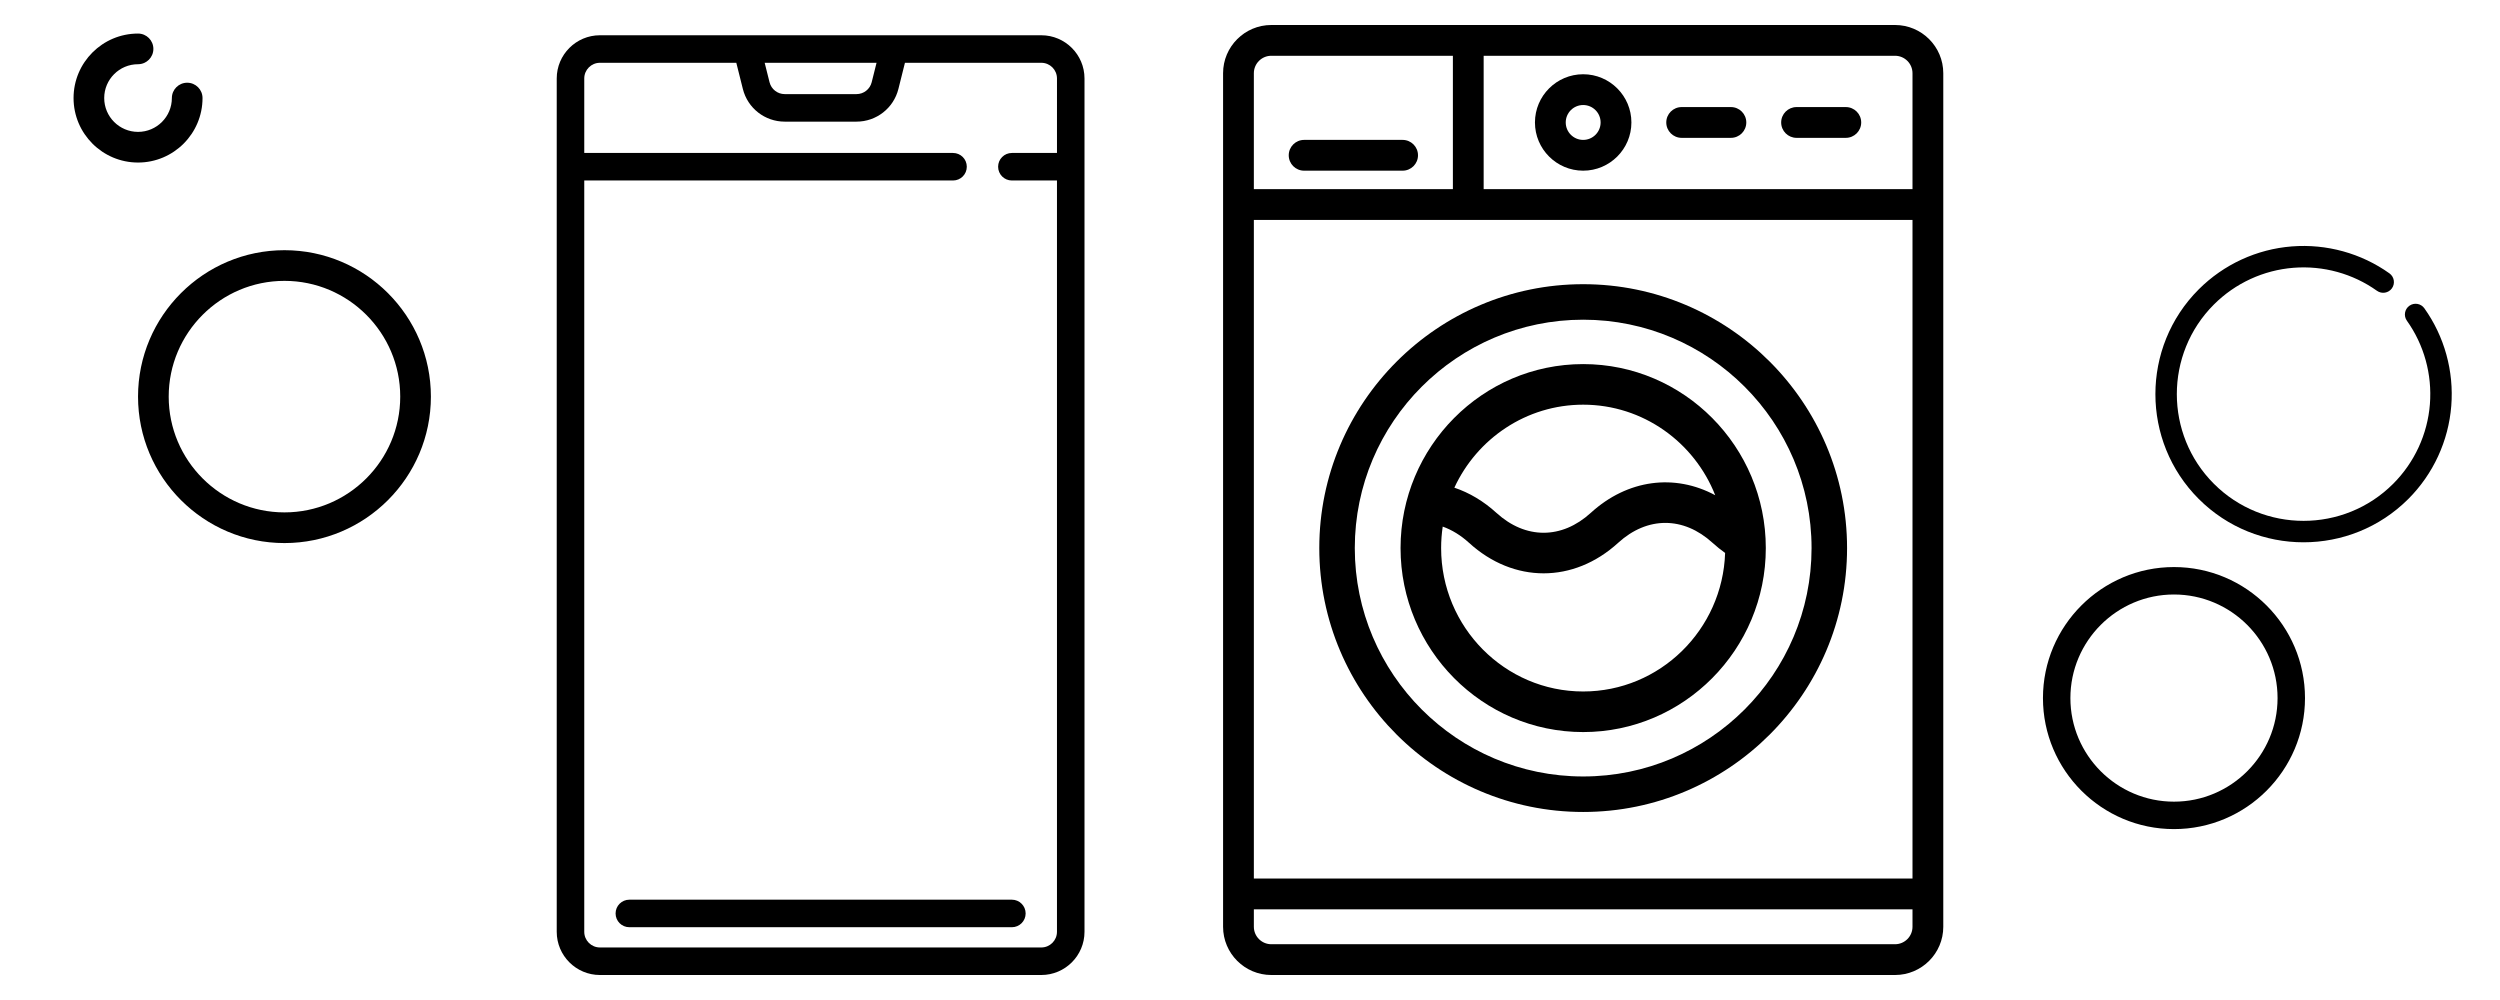 <?xml version="1.0" encoding="utf-8"?>
<!-- Generator: Adobe Illustrator 16.0.0, SVG Export Plug-In . SVG Version: 6.00 Build 0)  -->
<!DOCTYPE svg PUBLIC "-//W3C//DTD SVG 1.1 Tiny//EN" "http://www.w3.org/Graphics/SVG/1.1/DTD/svg11-tiny.dtd">
<svg version="1.1" baseProfile="tiny" id="圖層_1"
	 xmlns="http://www.w3.org/2000/svg" xmlns:xlink="http://www.w3.org/1999/xlink" x="0px" y="0px" width="500px" height="200px"
	 viewBox="0 0 500 200" xml:space="preserve">
<g>
	<g>
		<path d="M484.867,61.652c-0.688-0.964-2.024-1.189-2.989-0.501c-0.964,0.687-1.188,2.026-0.501,2.989
			c3.436,4.823,5.072,10.749,4.604,16.689c-0.472,6.005-3.081,11.661-7.347,15.928c-9.885,9.885-25.969,9.885-35.854,0
			c-9.886-9.886-9.886-25.97,0-35.855c4.265-4.265,9.921-6.875,15.927-7.347c5.939-0.467,11.867,1.168,16.689,4.605
			c0.963,0.687,2.303,0.463,2.99-0.5c0.687-0.965,0.462-2.303-0.502-2.991c-5.643-4.02-12.572-5.933-19.516-5.388
			c-7.021,0.552-13.634,3.603-18.621,8.59c-11.557,11.556-11.557,30.36,0,41.918c5.778,5.78,13.369,8.67,20.959,8.67
			c7.591,0,15.182-2.891,20.96-8.67c4.986-4.987,8.036-11.599,8.589-18.622C490.803,74.225,488.889,67.293,484.867,61.652z"/>
	</g>
</g>
<g>
	<g>
		<path d="M56.894,50.039c-16.149,0-29.287,13.138-29.287,29.285c0,16.149,13.138,29.29,29.287,29.29s29.286-13.141,29.286-29.29
			C86.179,63.177,73.041,50.039,56.894,50.039z M56.894,102.478c-12.766,0-23.153-10.386-23.153-23.154
			c0-12.764,10.387-23.151,23.153-23.151c12.766,0,23.152,10.387,23.152,23.151C80.046,92.092,69.66,102.478,56.894,102.478z"/>
	</g>
</g>
<g>
	<g>
		<path d="M37.439,16.544c-1.692,0-3.066,1.372-3.066,3.066c0,3.731-3.034,6.767-6.766,6.767c-3.73,0-6.766-3.036-6.766-6.767
			s3.035-6.765,6.766-6.765c1.693,0,3.067-1.373,3.067-3.066c0-1.695-1.372-3.067-3.067-3.067c-7.111,0-12.897,5.786-12.897,12.898
			c0,7.113,5.786,12.899,12.897,12.899c7.114,0,12.898-5.787,12.898-12.899C40.505,17.917,39.134,16.544,37.439,16.544z"/>
	</g>
</g>
<g>
	<g>
		<g>
			<path d="M208.263,7.052h-88.281c-4.761,0-8.637,3.875-8.637,8.639v170.673c0,4.762,3.876,8.637,8.637,8.637h88.281
				c4.761,0,8.637-3.876,8.637-8.637V15.69C216.9,10.927,213.025,7.052,208.263,7.052z M175.31,12.558l-0.973,3.892
				c-0.349,1.397-1.6,2.372-3.039,2.372h-14.352c-1.438,0-2.688-0.975-3.038-2.372l-0.973-3.892H175.31z M211.394,30.593h-9.019
				c-1.52,0-2.752,1.232-2.752,2.753c0,1.52,1.233,2.753,2.752,2.753h9.019v150.264c0,1.727-1.404,3.13-3.13,3.13h-88.281
				c-1.727,0-3.131-1.403-3.131-3.13V36.099h73.754c1.521,0,2.753-1.233,2.753-2.753c0-1.521-1.232-2.753-2.753-2.753h-73.754V15.69
				c0-1.728,1.405-3.132,3.132-3.132h27.277l1.308,5.227c0.963,3.854,4.409,6.543,8.379,6.543h14.352
				c3.97,0,7.417-2.689,8.381-6.543l1.307-5.227h27.277c1.727,0,3.13,1.405,3.13,3.132V30.593L211.394,30.593z"/>
		</g>
	</g>
	<g>
		<g>
			<path d="M202.375,179.937H125.87c-1.521,0-2.753,1.234-2.753,2.754c0,1.521,1.232,2.753,2.753,2.753h76.505
				c1.521,0,2.753-1.231,2.753-2.753C205.128,181.171,203.896,179.937,202.375,179.937z"/>
		</g>
	</g>
	<path d="M379.011,5H254.259c-5.316,0-9.644,4.326-9.644,9.644v170.713c0,5.317,4.327,9.644,9.644,9.644h124.752
		c5.316,0,9.645-4.326,9.645-9.644V14.644C388.655,9.326,384.327,5,379.011,5z M250.771,43.985h131.729v131.728H250.771V43.985z
		 M382.499,14.644v23.186h-85.768V11.155h82.279C380.934,11.155,382.499,12.72,382.499,14.644z M254.259,11.155h36.318v26.674
		h-39.807V14.644C250.771,12.72,252.336,11.155,254.259,11.155z M379.011,188.845H254.259c-1.923,0-3.488-1.565-3.488-3.488v-3.487
		h131.729v3.487C382.499,187.279,380.934,188.845,379.011,188.845z"/>
	<path d="M316.635,34.136c5.318,0,9.645-4.326,9.645-9.643c0-5.318-4.326-9.644-9.645-9.644s-9.645,4.326-9.645,9.644
		C306.99,29.81,311.316,34.136,316.635,34.136z M316.635,21.004c1.924,0,3.488,1.564,3.488,3.488c0,1.923-1.564,3.488-3.488,3.488
		s-3.488-1.564-3.488-3.488C313.146,22.569,314.711,21.004,316.635,21.004z"/>
	<path d="M260.824,34.136h19.698c1.699,0,3.078-1.378,3.078-3.078s-1.379-3.078-3.078-3.078h-19.698
		c-1.699,0-3.077,1.378-3.077,3.078S259.125,34.136,260.824,34.136z"/>
	<path d="M336.333,27.57h9.849c1.699,0,3.077-1.378,3.077-3.078c0-1.7-1.378-3.078-3.077-3.078h-9.849
		c-1.7,0-3.078,1.377-3.078,3.078C333.255,26.192,334.633,27.57,336.333,27.57z"/>
	<path d="M359.312,27.57h9.851c1.699,0,3.078-1.378,3.078-3.078c0-1.7-1.379-3.078-3.078-3.078h-9.851
		c-1.698,0-3.077,1.377-3.077,3.078C356.234,26.192,357.613,27.57,359.312,27.57z"/>
	<g>
		<path d="M316.635,56.838c-29.102,0-52.777,23.677-52.777,52.777c0,29.103,23.676,52.779,52.777,52.779
			c29.103,0,52.778-23.677,52.778-52.779C369.413,80.516,345.737,56.838,316.635,56.838z M316.635,155.294
			c-25.186,0-45.677-20.492-45.677-45.679c0-25.186,20.491-45.676,45.677-45.676s45.677,20.491,45.677,45.676
			C362.312,134.802,341.82,155.294,316.635,155.294z"/>
		<g>
			<g>
				<path d="M316.635,72.819c-20.14,0-36.525,16.506-36.525,36.797c0,20.289,16.386,36.798,36.525,36.798
					c20.141,0,36.526-16.509,36.526-36.798C353.161,89.326,336.775,72.819,316.635,72.819z M316.635,80.936
					c11.97,0,22.232,7.512,26.41,18.111c-8.088-4.357-17.528-3.19-24.885,3.521c-5.822,5.312-13.059,5.312-18.881,0
					c-2.557-2.332-5.407-4.026-8.407-5.032C295.396,87.742,305.242,80.936,316.635,80.936z M316.635,138.296
					c-15.665,0-28.409-12.865-28.409-28.68c0-1.46,0.11-2.896,0.317-4.298c1.851,0.659,3.632,1.754,5.266,3.246
					c8.92,8.136,20.905,8.136,29.822,0c5.821-5.312,13.06-5.312,18.881,0.002c0.807,0.733,1.646,1.41,2.512,2.02
					C344.518,125.953,331.979,138.296,316.635,138.296z"/>
			</g>
		</g>
	</g>
</g>
<g>
	<g>
		<path d="M434.795,113.412c-14.448,0-26.204,11.756-26.204,26.204s11.756,26.204,26.204,26.204
			c14.449,0,26.205-11.756,26.205-26.204S449.244,113.412,434.795,113.412z M434.795,160.332c-11.422,0-20.716-9.294-20.716-20.716
			c0-11.423,9.294-20.717,20.716-20.717c11.423,0,20.717,9.294,20.717,20.717C455.512,151.038,446.218,160.332,434.795,160.332z"/>
	</g>
</g>
</svg>
